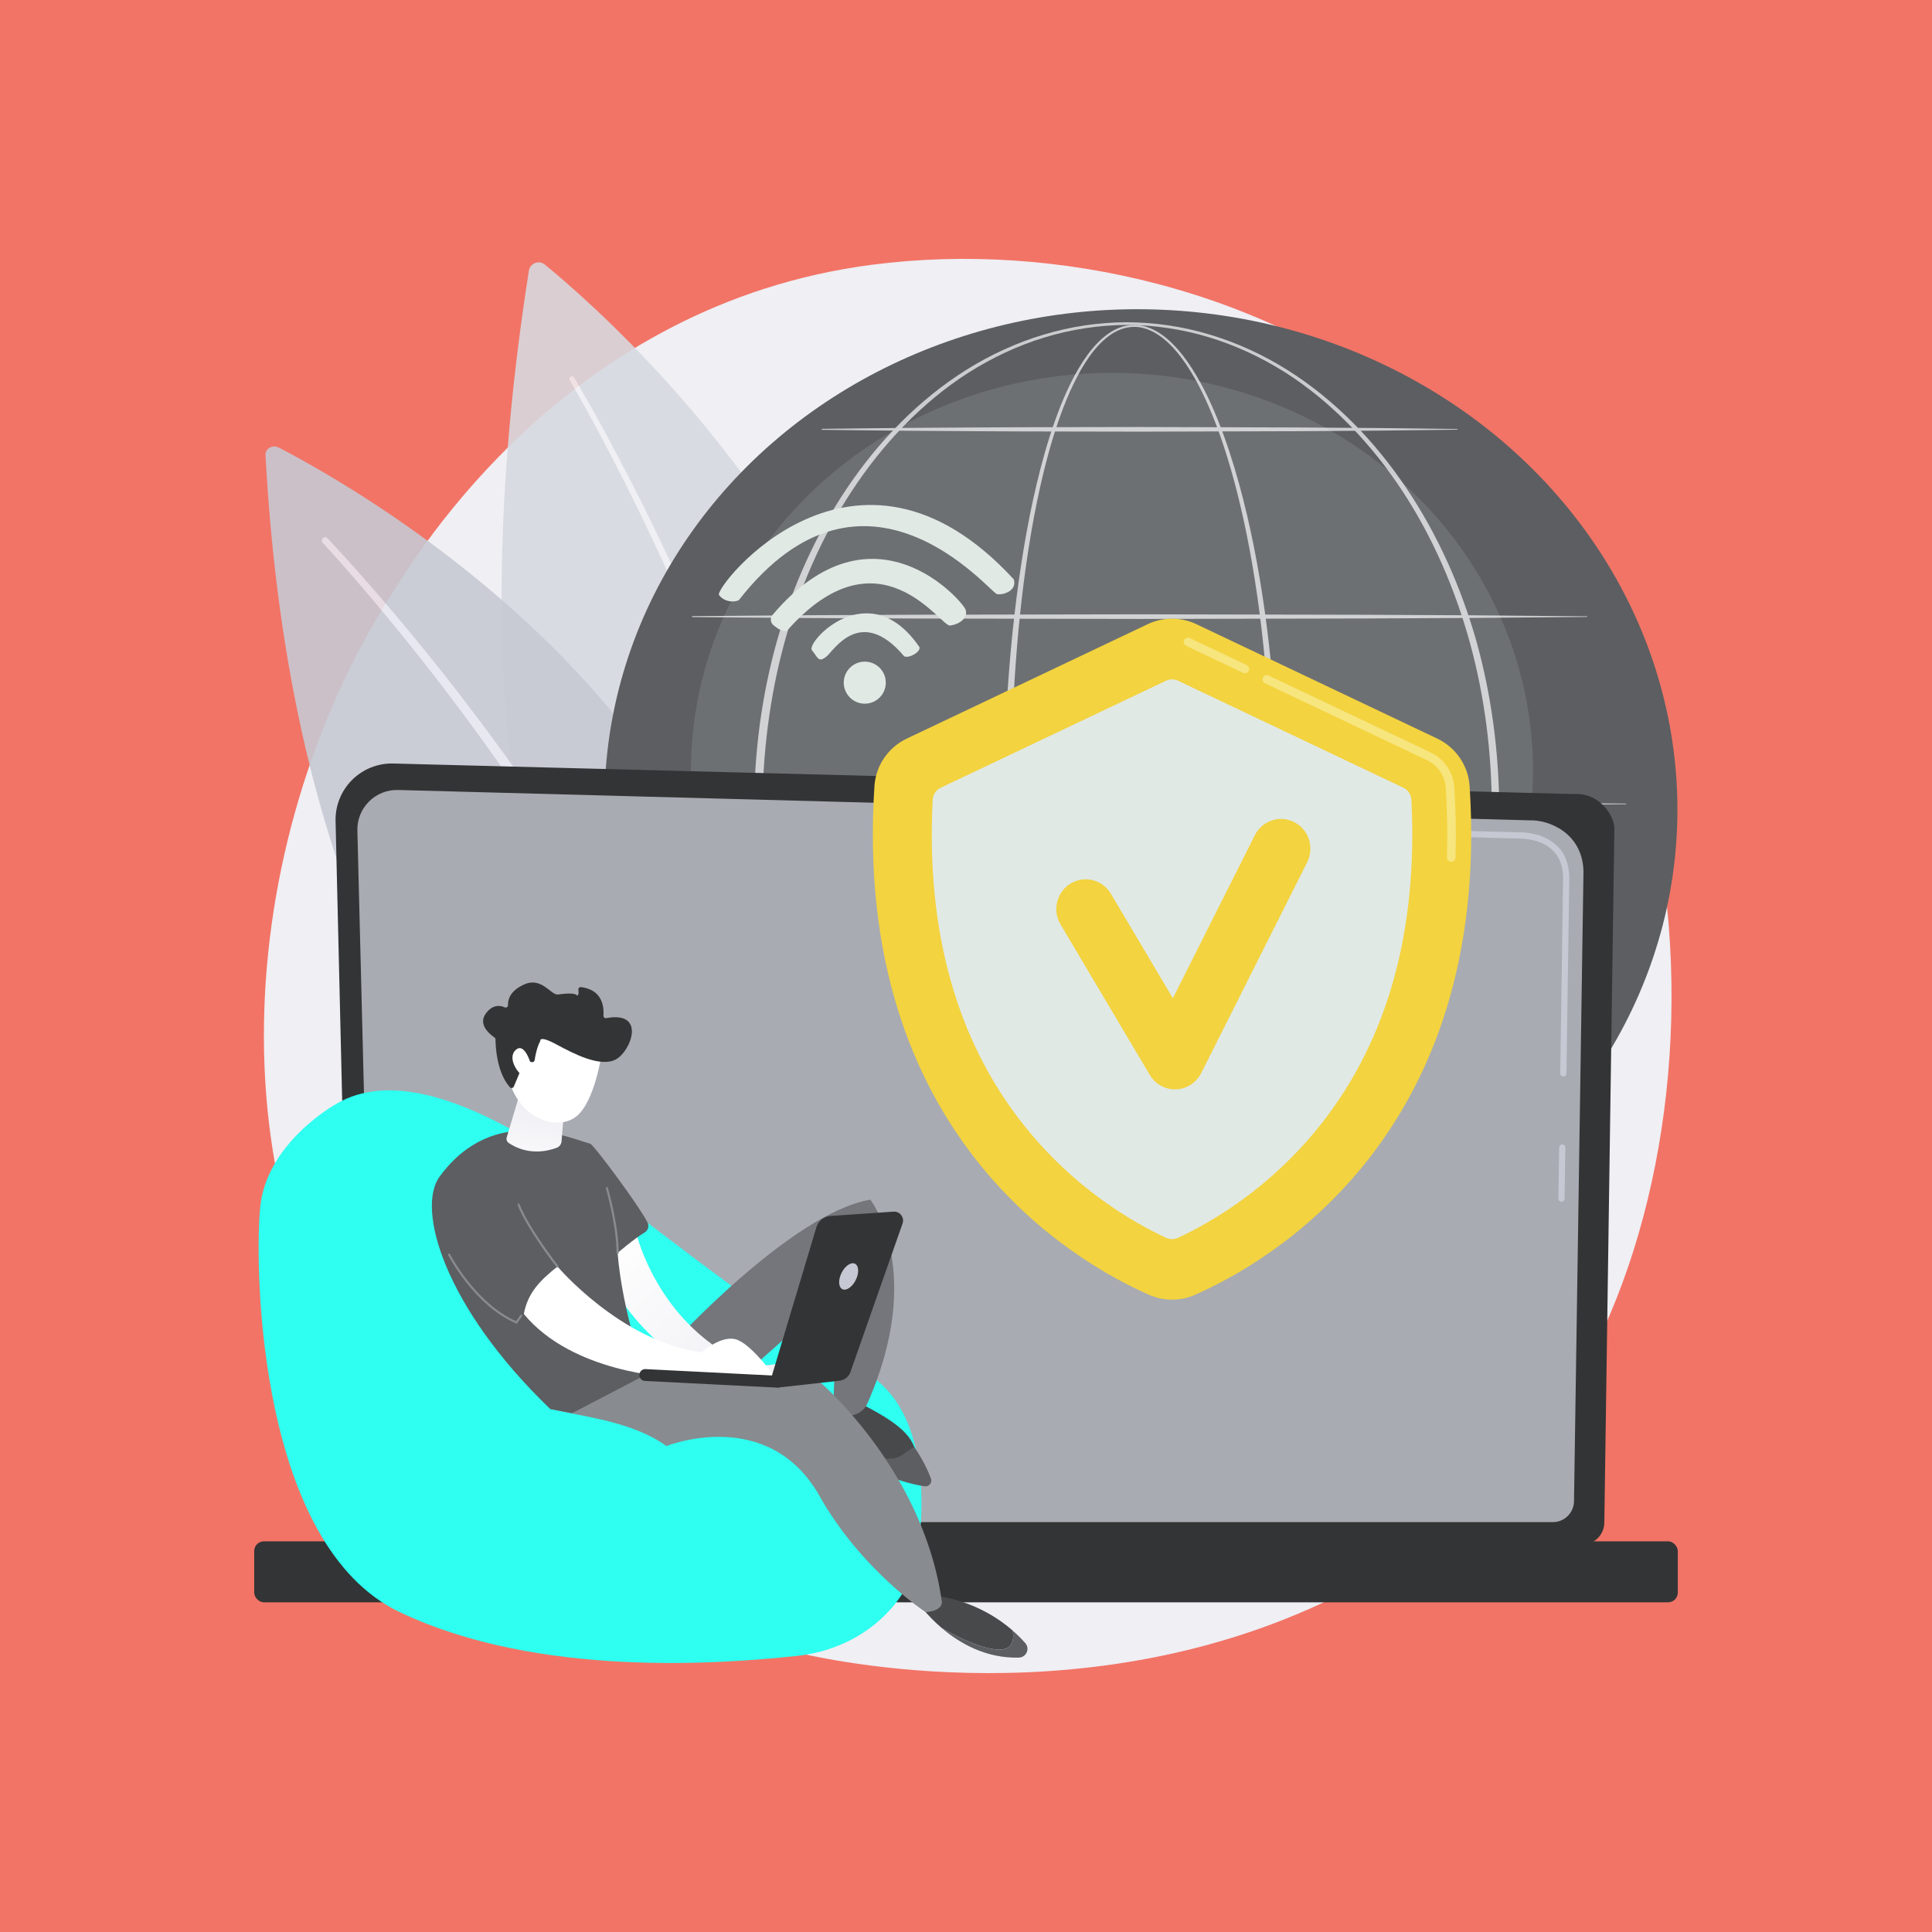 <?xml version="1.0" encoding="UTF-8"?>
<svg xmlns="http://www.w3.org/2000/svg" xmlns:xlink="http://www.w3.org/1999/xlink" viewBox="0 0 2500 2500">
  <defs>
    <style>
      .cls-1 {
        fill: #48494b;
      }

      .cls-1, .cls-2, .cls-3, .cls-4, .cls-5, .cls-6, .cls-7, .cls-8, .cls-9, .cls-10, .cls-11, .cls-12, .cls-13, .cls-14, .cls-15, .cls-16, .cls-17, .cls-18, .cls-19, .cls-20, .cls-21 {
        stroke-width: 0px;
      }

      .cls-2 {
        fill: #d7d9e0;
      }

      .cls-3 {
        fill: url(#linear-gradient);
      }

      .cls-4 {
        fill: #333435;
      }

      .cls-5 {
        fill: #e1e9e5;
      }

      .cls-6 {
        fill: #888b8f;
      }

      .cls-7 {
        fill: #efeff4;
      }

      .cls-8 {
        fill: #f3d33f;
      }

      .cls-9 {
        fill: #2efff0;
      }

      .cls-10 {
        fill: #a8abb2;
      }

      .cls-11 {
        fill: #5c5e61;
      }

      .cls-22 {
        opacity: .23;
      }

      .cls-23 {
        opacity: .68;
      }

      .cls-24 {
        opacity: .89;
      }

      .cls-25 {
        opacity: .9;
      }

      .cls-12 {
        fill: #f27466;
      }

      .cls-13 {
        fill: url(#linear-gradient-4);
      }

      .cls-14 {
        fill: url(#linear-gradient-2);
      }

      .cls-15 {
        fill: url(#linear-gradient-3);
      }

      .cls-16 {
        fill: url(#linear-gradient-5);
      }

      .cls-17 {
        fill: #f7e57e;
      }

      .cls-26 {
        isolation: isolate;
      }

      .cls-18 {
        fill: #e8e8ef;
      }

      .cls-19 {
        fill: #c6c9d3;
      }

      .cls-20 {
        fill: #fff;
        mix-blend-mode: soft-light;
      }

      .cls-21 {
        fill: #74767b;
      }
    </style>
    <linearGradient id="linear-gradient" x1="775.53" y1="1597.66" x2="989.26" y2="1801.56" gradientUnits="userSpaceOnUse">
      <stop offset="0" stop-color="#fff"/>
      <stop offset="1" stop-color="#efeff4"/>
    </linearGradient>
    <linearGradient id="linear-gradient-2" x1="1112.32" y1="1680.06" x2="1349.46" y2="1651.37" xlink:href="#linear-gradient"/>
    <linearGradient id="linear-gradient-3" x1="680.45" y1="1545.12" x2="698.58" y2="1425.05" xlink:href="#linear-gradient"/>
    <linearGradient id="linear-gradient-4" x1="688.96" y1="1265.73" x2="667.06" y2="1181.15" xlink:href="#linear-gradient"/>
    <linearGradient id="linear-gradient-5" x1="649.69" y1="1275.9" x2="627.78" y2="1191.32" xlink:href="#linear-gradient"/>
  </defs>
  <g class="cls-26">
    <g id="Background">
      <rect class="cls-12" width="2500" height="2500"/>
    </g>
    <g id="Illustration">
      <g>
        <path class="cls-7" d="M1951.82,1907.59c-37.4,39.38-72.79,64.77-100.75,84.83-328.68,235.83-717.59,167.09-800.24,150.3-122.05-24.79-357.98-72.71-528.56-273.3-258.06-303.48-217.88-781.59-17.71-1097.21,36.61-57.73,230.02-378.15,623.12-429.54,237.9-31.1,515.21,31.62,716.04,199.87,421.55,353.17,391.54,1066.64,108.1,1365.04Z"/>
        <g class="cls-24">
          <path class="cls-2" d="M705.07,342.4c116.56,95.5,772.17,678.98,335.15,1392.55,0,0-530.5-273.02-355.84-1384.7,1.53-9.73,13.07-14.08,20.68-7.84Z"/>
          <path class="cls-7" d="M742.8,488.55c25.99,43.71,49.98,88.38,73.2,133.52,23.16,45.15,45.22,90.87,66.12,137.12,20.9,46.25,40.62,93.04,59.11,140.33,4.53,11.86,9.3,23.62,13.63,35.56l13.12,35.76c8.31,24,16.8,47.93,24.38,72.18,8,24.11,14.95,48.56,22.13,72.93l9.95,36.8c3.43,12.24,6.1,24.68,9.19,37.01,11.76,49.46,21.85,99.41,28.46,149.92l2.64,18.92,1.97,19.01,1.96,19.01.98,9.51.6,9.54,2.33,38.18.63,38.28c-.09,51.04-3.92,102.21-13.02,152.68-.77,4.25-4.83,7.07-9.08,6.31-4.25-.77-7.07-4.83-6.31-9.08v-.06s.03-.11.03-.11c9.25-49.28,13.4-99.49,13.86-149.76l-.34-37.73-2.02-37.71-.52-9.43-.9-9.41-1.8-18.81-1.8-18.81-2.48-18.75c-6.17-50.05-15.81-99.68-27.12-148.88-2.98-12.27-5.53-24.64-8.85-36.83l-9.62-36.65c-6.96-24.29-13.69-48.65-21.47-72.71-7.36-24.19-15.64-48.08-23.73-72.03l-12.8-35.71c-4.22-11.92-8.89-23.68-13.32-35.52-18.07-47.25-37.39-94.03-57.88-140.3-20.49-46.27-42.16-92.03-64.93-137.24-22.81-45.16-46.48-90-71.96-133.61l-.03-.05c-.92-1.58-.39-3.61,1.19-4.53,1.57-.92,3.59-.39,4.52,1.17Z"/>
        </g>
        <g class="cls-25">
          <path class="cls-19" d="M360.9,579.21c124.14,64.32,831.18,465.27,568.88,1131.12,0,0-534.36-155.92-586.21-1121.55-.45-8.45,9.22-13.77,17.33-9.57Z"/>
          <path class="cls-18" d="M423.78,696.46c30.35,32.24,59.34,65.49,87.86,99.22,28.48,33.74,56.2,68.14,83.24,103.06,27,34.95,53.25,70.5,78.68,106.64,25.45,36.12,50.11,72.83,73.57,110.32,23.49,37.46,46.22,75.45,67.22,114.43,21.04,38.94,41.2,78.44,58.96,119.1,36.01,80.98,64.64,165.94,78.89,254.3.89,5.5-2.85,10.68-8.36,11.57-5.5.89-10.68-2.85-11.57-8.36,0-.02,0-.04,0-.05l-.03-.2c-12.91-86.07-40.05-169.96-74.76-250.35-17.09-40.35-36.62-79.69-57.06-118.52-20.4-38.88-42.55-76.85-65.48-114.33-22.9-37.51-47.03-74.3-71.97-110.53-24.92-36.24-50.67-71.93-77.19-107.05-26.55-35.09-53.8-69.67-81.82-103.62-28.03-33.9-56.65-67.46-86.38-99.75l-.05-.05c-1.6-1.74-1.49-4.44.25-6.04,1.73-1.59,4.41-1.49,6.01.21Z"/>
        </g>
        <g>
          <ellipse class="cls-11" cx="1476.51" cy="1043.5" rx="643.19" ry="694.26" transform="translate(369.25 2472.82) rotate(-87.49)"/>
          <g class="cls-22">
            <ellipse class="cls-10" cx="1438.93" cy="997.09" rx="544.78" ry="514.64"/>
          </g>
          <g class="cls-23">
            <path class="cls-20" d="M1653.86,1046.6c-.17,113.44-7.95,227.11-27.94,338.95-5.06,27.94-10.93,55.74-17.92,83.27-7.01,27.53-15.11,54.81-25.02,81.49-10,26.61-21.6,52.84-37.33,76.81-7.93,11.9-16.92,23.3-28.02,32.68-5.55,4.66-11.64,8.79-18.34,11.82-6.69,3.01-13.99,4.91-21.41,5.04-7.41.22-14.82-1.23-21.64-3.98-6.84-2.72-13.08-6.67-18.76-11.17-11.36-9.09-20.55-20.36-28.62-32.16-16.01-23.8-27.77-49.97-37.87-76.54-10.04-26.63-18.21-53.9-25.29-81.41-7.06-27.52-12.99-55.31-18.09-83.24-10.18-55.86-17.13-112.27-21.82-168.82-4.65-56.57-6.99-113.31-7.27-170.07-.14-28.37.63-56.74,1.64-85.1,1.06-28.35,2.62-56.68,4.71-84.98,4.2-56.58,10.46-113.04,19.78-169.03,4.68-27.99,10.13-55.86,16.69-83.49,6.57-27.62,14.21-55.01,23.69-81.81,4.76-13.39,9.97-26.63,15.91-39.57,5.93-12.93,12.57-25.58,20.37-37.54,7.82-11.91,16.81-23.27,28-32.37,5.59-4.51,11.76-8.43,18.51-11.09,6.73-2.69,14.02-4.06,21.28-3.78,7.26.21,14.42,2.02,21.03,4.93,6.62,2.92,12.7,6.9,18.28,11.41,11.16,9.07,20.4,20.16,28.6,31.81,16.3,23.46,28.58,49.33,39.22,75.65,10.56,26.39,19.29,53.47,26.88,80.83,7.57,27.37,13.98,55.04,19.53,82.88,21.95,111.45,30.87,225.13,31.2,338.59ZM1645.47,1046.6c.1-56.52-2.04-113.06-6.74-169.39-4.63-56.33-11.65-112.49-22.1-168.03-5.22-27.77-11.3-55.38-18.53-82.68-7.26-27.29-15.64-54.3-25.84-80.62-10.27-26.24-22.19-52.02-38-75.31-7.95-11.56-16.91-22.55-27.67-31.48-5.38-4.44-11.21-8.34-17.53-11.22-6.31-2.84-13.11-4.7-20.02-4.88-6.91-.22-13.81,1.17-20.2,3.8-6.41,2.6-12.3,6.43-17.67,10.86-10.74,8.92-19.44,20.14-27,31.94-7.55,11.85-13.97,24.42-19.7,37.29-5.74,12.87-10.76,26.06-15.35,39.4-9.12,26.71-16.42,54.03-22.66,81.58-6.22,27.56-11.35,55.36-15.7,83.28-8.67,55.86-14.3,112.18-17.87,168.6-3.6,56.43-4.84,112.98-4.74,169.51-.15,56.52,1.74,113.06,5.94,169.43,4.23,56.36,10.72,112.58,20.43,168.24,4.86,27.83,10.55,55.51,17.35,82.91,6.82,27.39,14.73,54.52,24.47,80.97,9.79,26.38,21.24,52.34,36.71,75.71,7.79,11.59,16.65,22.58,27.38,31.3,5.37,4.32,11.21,8.07,17.52,10.63,6.29,2.57,13.05,4,19.81,3.77,6.76-.17,13.43-1.96,19.61-4.8,6.2-2.86,11.91-6.79,17.16-11.27,10.51-9.02,19.18-20.15,26.83-31.84,15.2-23.56,26.49-49.57,36.17-76,9.61-26.5,17.43-53.66,24.18-81.06,6.73-27.42,12.34-55.12,17.16-82.95,9.64-55.68,16.05-111.9,20.3-168.26,4.32-56.36,6.31-112.91,6.29-169.44Z"/>
            <path class="cls-20" d="M1940.04,1046.6c-.39,73.05-9.78,146.14-29.34,216.59-19.9,70.29-49.89,137.9-90.61,198.61-20.36,30.32-43.43,58.86-69.21,84.75-25.77,25.89-54.26,49.12-85.2,68.59-30.96,19.39-64.4,34.92-99.41,45.45-34.98,10.56-71.51,16.07-108.06,16.1-36.55,0-73.09-5.48-108.09-16.01-35.02-10.5-68.49-26-99.48-45.38-30.96-19.45-59.5-42.66-85.31-68.53-25.82-25.88-48.94-54.42-69.34-84.74-40.8-60.71-70.86-128.36-90.85-198.68-9.84-35.22-17.15-71.15-22-107.39-4.82-36.25-7.24-72.8-7.41-109.36.19-36.57,2.63-73.11,7.47-109.36,4.87-36.23,12.21-72.14,22.07-107.36,20.04-70.29,50.14-137.89,90.97-198.55,20.42-30.29,43.54-58.79,69.35-84.64,25.81-25.84,54.33-49.02,85.29-68.41,30.98-19.32,64.44-34.71,99.41-45.21,34.94-10.54,71.41-16.04,107.92-16.08,36.51.07,72.97,5.6,107.89,16.17,34.94,10.53,68.38,25.94,99.33,45.29,30.93,19.41,59.4,42.62,85.17,68.46,25.77,25.86,48.85,54.37,69.22,84.66,40.75,60.64,70.79,128.21,90.74,198.47,19.6,70.42,29.04,143.49,29.48,216.55ZM1930.41,1046.6c-.11-72.22-9.1-144.52-28.16-214.24-19.16-69.61-48.01-136.81-87.74-197.25-19.85-30.19-42.39-58.64-67.64-84.5-25.26-25.82-53.16-49.19-83.68-68.61-30.55-19.31-63.54-34.85-98.14-45.37-34.58-10.52-70.68-16.05-106.84-16.17-36.17.15-72.26,5.71-106.82,16.26-34.58,10.54-67.54,26.12-98.06,45.45-30.48,19.44-58.34,42.82-83.56,68.66-25.21,25.88-47.71,54.34-67.51,84.52-39.64,60.43-68.43,127.6-87.5,197.18-9.5,34.83-16.38,70.34-21.04,106.12-4.67,35.78-6.98,71.86-7.06,107.96.1,36.09,2.43,72.17,7.12,107.95,4.68,35.77,11.59,71.27,21.11,106.09,19.12,69.55,47.95,136.68,87.62,197.04,19.81,30.16,42.31,58.59,67.52,84.43,25.22,25.8,53.06,49.16,83.53,68.54,30.51,19.28,63.47,34.74,97.98,45.28,34.5,10.56,70.53,16.15,106.65,16.33,36.12-.15,72.16-5.7,106.68-16.24,34.53-10.51,67.52-25.94,98.06-45.2,30.51-19.36,58.39-42.7,83.65-68.49,25.25-25.83,47.8-54.25,67.65-84.41,39.75-60.37,68.65-127.53,87.86-197.11,19.1-69.69,28.15-141.98,28.3-214.2Z"/>
            <path class="cls-20" d="M895.97,797.28l144.7-1.17,144.7-.66,289.4-.53,289.4.59,144.7.72,144.7,1.26c.23,0,.42.19.42.43,0,.23-.19.42-.42.42l-144.7,1.26-144.7.72-289.4.59-289.4-.53-144.7-.66-144.7-1.17c-.35,0-.63-.29-.63-.64,0-.35.28-.62.63-.63Z"/>
            <path class="cls-20" d="M1063.83,554.92c34.24-.54,68.49-.78,102.73-1.17l102.73-.66c34.24-.28,68.49-.25,102.73-.34l102.73-.2,205.46.59,102.73.72c34.24.43,68.49.68,102.73,1.26.23,0,.42.2.42.43,0,.23-.19.41-.42.42-34.24.58-68.49.83-102.73,1.26l-102.73.72-205.46.59-102.73-.2c-34.24-.09-68.49-.06-102.73-.34l-102.73-.66c-34.24-.39-68.49-.63-102.73-1.17-.35,0-.63-.29-.62-.64,0-.34.28-.62.62-.62Z"/>
            <path class="cls-20" d="M845.68,1039.63l157.27-1.17,157.27-.67,314.54-.53,314.54.59,157.27.72,157.27,1.26c.23,0,.42.19.42.43,0,.23-.19.42-.42.42l-157.27,1.26-157.27.72-314.54.59-314.54-.53-157.27-.67-157.27-1.16c-.35,0-.63-.29-.63-.64,0-.35.28-.63.63-.63Z"/>
            <path class="cls-20" d="M895.97,1281.99l144.7-1.17,144.7-.66,289.4-.53,289.4.59,144.7.72,144.7,1.26c.23,0,.42.19.42.43,0,.23-.19.42-.42.42l-144.7,1.26-144.7.72-289.4.59-289.4-.53-144.7-.66-144.7-1.17c-.35,0-.63-.29-.63-.64,0-.35.28-.62.63-.63Z"/>
            <path class="cls-20" d="M1906.39,1527.2h-821.85c-1.23,0-2.22-.99-2.22-2.22s.99-2.22,2.22-2.22h821.85c1.23,0,2.22.99,2.22,2.22s-.99,2.22-2.22,2.22Z"/>
          </g>
        </g>
        <g>
          <path class="cls-4" d="M455.69,1969.98c0,15.88,13,28.87,28.89,28.87h1562.52c15.89,0,28.89-12.99,28.89-28.87l13-897.94c0-15.88-18.71-46.87-52.99-44.54l-1527.06-39.51c-19.94-.52-39.22,7.16-53.34,21.23-14.12,14.07-21.85,33.32-21.38,53.24l21.46,907.52Z"/>
          <path class="cls-10" d="M484.21,1942.29c0,15.03,12.3,27.34,27.34,27.34h1497.87c15.04,0,27.34-12.3,27.34-27.34l12.27-815.15c-1.44-49.05-44.45-66.68-70.52-65.64l-1463.55-39.26c-14.01-.38-27.55,5.02-37.48,14.92-9.92,9.9-15.38,23.44-15.03,37.45l21.77,867.69Z"/>
          <g>
            <path class="cls-19" d="M2020.57,1555.03h-.06c-2.21-.03-3.98-1.85-3.95-4.07l.97-66.11c.03-2.19,1.82-3.95,4-3.95h.06c2.21.03,3.98,1.85,3.95,4.07l-.97,66.11c-.03,2.19-1.82,3.95-4,3.95Z"/>
            <path class="cls-19" d="M2022.95,1393.03h-.06c-2.21-.03-3.98-1.86-3.95-4.07l3.72-253.19c-.07-15.04-4.63-27.05-13.57-35.61-16.68-15.98-43.16-15.16-44.27-15.11l-467.78-12.54c-2.21-.06-3.96-1.9-3.9-4.11.06-2.21,1.76-4.09,4.11-3.89l467.51,12.54c2.91-.17,31.1-.66,49.88,17.33,10.56,10.12,15.96,24.06,16.04,41.44l-3.72,253.27c-.03,2.19-1.82,3.95-4,3.95Z"/>
          </g>
          <rect class="cls-4" x="328.93" y="1994.49" width="1842.15" height="78.9" rx="12.54" ry="12.54" transform="translate(2500 4067.88) rotate(180)"/>
        </g>
        <g>
          <path class="cls-8" d="M1131.51,1017.31c1.72-26.58,17.77-50.12,41.83-61.55l311.72-148.05c19.96-9.48,43.13-9.48,63.09,0l311.72,148.05c24.06,11.43,40.11,34.97,41.83,61.55,29.24,451.96-260.55,616.64-355.55,658.24-18.84,8.25-40.25,8.25-59.09,0-95-41.6-384.79-206.28-355.55-658.24Z"/>
          <path class="cls-17" d="M1610.89,871.21c-.8,0-1.61-.17-2.37-.54l-73.65-34.98c-2.77-1.31-3.95-4.62-2.63-7.39,1.31-2.77,4.62-3.95,7.39-2.63l73.65,34.98c2.77,1.31,3.94,4.62,2.63,7.39-.95,2-2.94,3.17-5.01,3.17Z"/>
          <path class="cls-17" d="M1877.86,1115.15c-.06,0-.13,0-.19,0-3.06-.1-5.46-2.67-5.36-5.73.98-29.07.46-59.39-1.52-90.11-.99-15.32-10.27-28.95-24.21-35.57l-209.69-99.59c-2.77-1.31-3.95-4.62-2.63-7.39,1.31-2.77,4.63-3.95,7.39-2.63l209.69,99.59c17.58,8.35,29.27,25.54,30.52,44.88,2.01,31.09,2.53,61.77,1.54,91.2-.1,3-2.56,5.36-5.54,5.36Z"/>
          <path class="cls-5" d="M1206.89,1034.95c.34-6.74,4.36-12.75,10.45-15.65l291.4-138.4c4.98-2.36,10.75-2.36,15.73,0l291.4,138.4c6.09,2.89,10.11,8.91,10.45,15.65,8.62,168.6-30.33,309.27-115.83,418.3-65.19,83.12-141.44,127.67-186.13,148.45-4.92,2.29-10.59,2.29-15.51,0-44.68-20.78-120.94-65.33-186.13-148.45-85.5-109.03-124.45-249.7-115.83-418.3Z"/>
          <path class="cls-8" d="M1520.44,1409.65c-13.32,0-25.7-7.06-32.59-18.68l-115.56-194.82c-10.82-18.23-4.99-41.89,13.01-52.84,17.99-10.95,41.36-5.05,52.17,13.18l80.22,135.24,106.05-210.96c9.53-18.95,32.43-26.5,51.14-16.85,18.72,9.65,26.16,32.84,16.64,51.79l-137.19,272.9c-6.27,12.48-18.74,20.53-32.55,21.01-.45.02-.89.02-1.34.02Z"/>
        </g>
        <g>
          <g>
            <path class="cls-5" d="M1069.79,849.24c9.22-7.72,44.22-66.41,100.21-.02,6.06,3.16,21.72-5.7,19.73-11.9-65.53-95.58-147.14-5.88-139.13,3.96,8,9.84,8.46,16.93,19.19,7.95Z"/>
            <path class="cls-5" d="M1229.25,809.44c12.22-1.43,23.71-9.77,20.28-20.46-3.38-10.53-120.02-146.78-249.93,6.81-1.59,1.88-2.37,4.33-2.15,6.79.21,2.46,1.4,4.73,3.3,6.31,5.91,4.93,10.95,8.24,17.49,7.43,118.88-134.79,198.8-5.44,211.02-6.88Z"/>
            <path class="cls-5" d="M1289.97,768.73c8.68,1.74,26.43-4.79,21.84-19.05-205.3-223.37-388.13,10.75-381.42,20.19,6.71,9.44,20.3,9.8,25.78,6.61,163.46-209.67,325.12-9.49,333.8-7.75Z"/>
          </g>
          <path class="cls-5" d="M1146.22,883.36c0,15.02-12.18,27.2-27.2,27.2s-27.2-12.18-27.2-27.2,12.18-27.2,27.2-27.2,27.2,12.18,27.2,27.2Z"/>
        </g>
        <g>
          <path class="cls-9" d="M434.23,1428.95s-90.26,50-97.73,134.63c-7.47,84.63-.62,435.87,180.38,522.33,181,86.45,420.58,66.53,512.29,57.08,91.71-9.45,142.56-71.78,153.91-114.69,11.36-42.91,29.71-202.77-66.77-254.33-96.47-51.56-197.8-130.56-299.05-207.49-101.25-76.92-274.77-202.49-383.03-137.52Z"/>
          <path class="cls-1" d="M1087.87,1803.13s-24.36,1.29-27.35,51.41c0,0,56.49,50.64,132.8,62.69,5.73.9-8.01-39.11-10.07-44.53-9.83-25.79-40.77-42.4-95.38-69.58Z"/>
          <path class="cls-21" d="M813.5,1744.2h51.41s157.79-174.26,261.28-191.84c0,0,72.04,91.96-3.84,263.77-6.1,13.82-23.17,19.96-35.91,11.83-3.81-2.43-6.54-5.69-8.2-9.78l6.1-146.7s-134.59,117.72-157.99,140.43c-23.39,22.72-142.31,8.87-112.85-67.71Z"/>
          <path class="cls-1" d="M1310.52,2110.07c-21.54-18.88-55.87-40.06-105.42-46.13l-16.76,10.25s10.69,15.76,30.21,32.41c17.94,10.42,45.65,24.54,68.62,27.6,22.33,2.97,25.62-10.52,23.36-24.12Z"/>
          <path class="cls-11" d="M1183.24,1872.71c-13.27,4.3-19.11,23.1-52.79,10.66-32.58-12.03-56.8-27.54-69.26-36.49-.28,2.42-.51,4.96-.67,7.66,0,0,59.56,56.65,135.87,68.71,5.73.91,10.27-4.81,8.2-10.23-3.7-9.72-10.39-24.47-21.35-40.31Z"/>
          <path class="cls-11" d="M1326.75,2126.19c-4.25-4.83-9.67-10.37-16.23-16.12,2.27,13.6-1.02,27.1-23.36,24.12-22.97-3.06-50.67-17.17-68.62-27.6,22.49,19.18,56.7,39.53,99.89,38.34,9.59-.27,14.65-11.54,8.31-18.75Z"/>
          <path class="cls-6" d="M815.38,1781.4l240.75,2.61s137.48,113.75,162.42,287.19c0,0,4.14,12.76-20.71,14.94,0,0-83.12-54.29-137.32-150.27-66.46-117.69-198.11-64.71-198.11-64.71-43.26-31.19-104.39-37.54-150.44-47.93l103.42-41.83Z"/>
          <path class="cls-3" d="M821.07,1587.46s25.92,129.88,152.9,181.27l45.17-5.32,10.66,16.99-105.95,3.38s-90.57-35.87-138.55-133.62c-1.59-3.23-28.01-57.79,35.78-62.69Z"/>
          <path class="cls-11" d="M834.96,1779.27s-29.47-80.11-35.81-157.96c0,0,21.56-18.53,35.04-26.52,4.36-2.59,6.01-8.07,3.81-12.63-9.91-20.53-69.83-101.12-74.31-102.24-24.4-6.09-124.45-53.66-194.91,42.73-30.24,41.37,6,168.71,143.2,300.58l28.3,5.41,94.69-49.37Z"/>
          <path class="cls-14" d="M721.39,1638.87s81.88,96.95,186.57,111.13c0,0,27.06-24.67,47.17-15.86,20.12,8.81,47.7,47.68,47.7,47.68h-134.42s-127.1-4.48-190.61-81.55c5.11-26.97,20.41-43.08,43.58-61.39Z"/>
          <path class="cls-15" d="M673.63,1411.92l-17.92,59.75c-.82,2.74.19,5.7,2.55,7.32,8.63,5.91,31.17,17.66,62.1,6.24,3.54-1.31,5.96-4.61,6.27-8.37l4.25-52.05-57.25-12.89Z"/>
          <g>
            <path class="cls-13" d="M778.53,1363.53s-8.81,61.94-32.6,80.99c-23.79,19.05-70.15,4.71-85.81-41.99l31.2-79.84,87.21,40.84Z"/>
            <path class="cls-4" d="M687.81,1374.35c1.81.58,3.7-.58,3.99-2.46.86-5.72,3-17.03,7.34-24.74,0,0-2.27-8.13,20.54,4.15,22.81,12.28,57.07,30.31,77.24,19.57,19.66-10.47,39.58-63.16-12.39-53.4-1.98.37-3.8-1.2-3.65-3.21.64-8.66-.22-28.58-20.4-34.98-18.88-5.98-8.74,3.72-13,8.86-1.25,1.51,1.58-5.15-25.25-1.25-9.2,1.34-21.02-23.1-43.63-13.14-18.62,8.21-21.52,19.68-21.21,26.83.1,2.32-2.25,3.89-4.36,2.92-5.7-2.63-14.88-3.99-23.67,7.02-12.15,15.22,5.21,28.42,10.42,31.89.85.57,1.38,1.51,1.39,2.53.05,7.92,1.28,42.45,18.59,61.93,1.5,1.69,4.27,1.19,5.14-.89l13.33-31.75c.62-1.47,2.26-2.23,3.79-1.74l5.78,1.86Z"/>
            <path class="cls-16" d="M688.09,1380.8s-8.14-33.15-20.5-22.38c-12.36,10.76,3.22,34.45,17.38,38.96l3.12-16.58Z"/>
          </g>
          <path class="cls-4" d="M996.07,1789.34l60.35-201.27c2.46-8.21,9.76-14.04,18.31-14.62l81.48-5.58c8.28-.57,14.44,7.52,11.69,15.36l-67.47,192.21c-2.17,6.19-7.73,10.57-14.26,11.23l-80.24,8.91-9.87-6.24Z"/>
          <path class="cls-19" d="M1107.38,1656.28c-4.51,9.1-12.29,14.42-17.38,11.9-5.09-2.52-5.57-11.94-1.06-21.04,4.51-9.1,12.29-14.42,17.38-11.9,5.09,2.52,5.57,11.94,1.06,21.04Z"/>
          <path class="cls-4" d="M1005.94,1795.58c-.13,0-.26,0-.39-.01l-170.98-8.64c-4.23-.21-7.48-3.81-7.27-8.04.21-4.23,3.83-7.55,8.04-7.27l170.98,8.64c4.23.21,7.48,3.81,7.27,8.04-.21,4.09-3.59,7.28-7.65,7.28Z"/>
          <path class="cls-6" d="M799.15,1622.67c-.75,0-1.36-.61-1.36-1.36.12-35.72-13.67-83.14-13.81-83.61-.21-.72.2-1.47.92-1.68.73-.2,1.48.2,1.69.92.14.48,14.04,48.27,13.92,84.39,0,.75-.61,1.35-1.36,1.35Z"/>
          <path class="cls-6" d="M721.4,1640.23c-.4,0-.8-.18-1.07-.51-.37-.48-37.77-48.01-50.63-80.59-.28-.7.07-1.49.76-1.76.7-.28,1.49.06,1.76.76,12.71,32.21,49.86,79.43,50.24,79.91.46.59.36,1.44-.23,1.9-.25.2-.55.29-.84.29Z"/>
          <path class="cls-6" d="M668.77,1712.91l-1.01-.43c-54.1-23.16-87.52-87.75-87.85-88.4-.34-.67-.07-1.49.59-1.83.65-.34,1.47-.08,1.82.59.33.64,32.89,63.57,85.49,86.71l5.57-7.87c.44-.62,1.29-.75,1.89-.33.61.43.76,1.28.33,1.89l-6.85,9.67Z"/>
        </g>
      </g>
    </g>
  </g>
</svg>